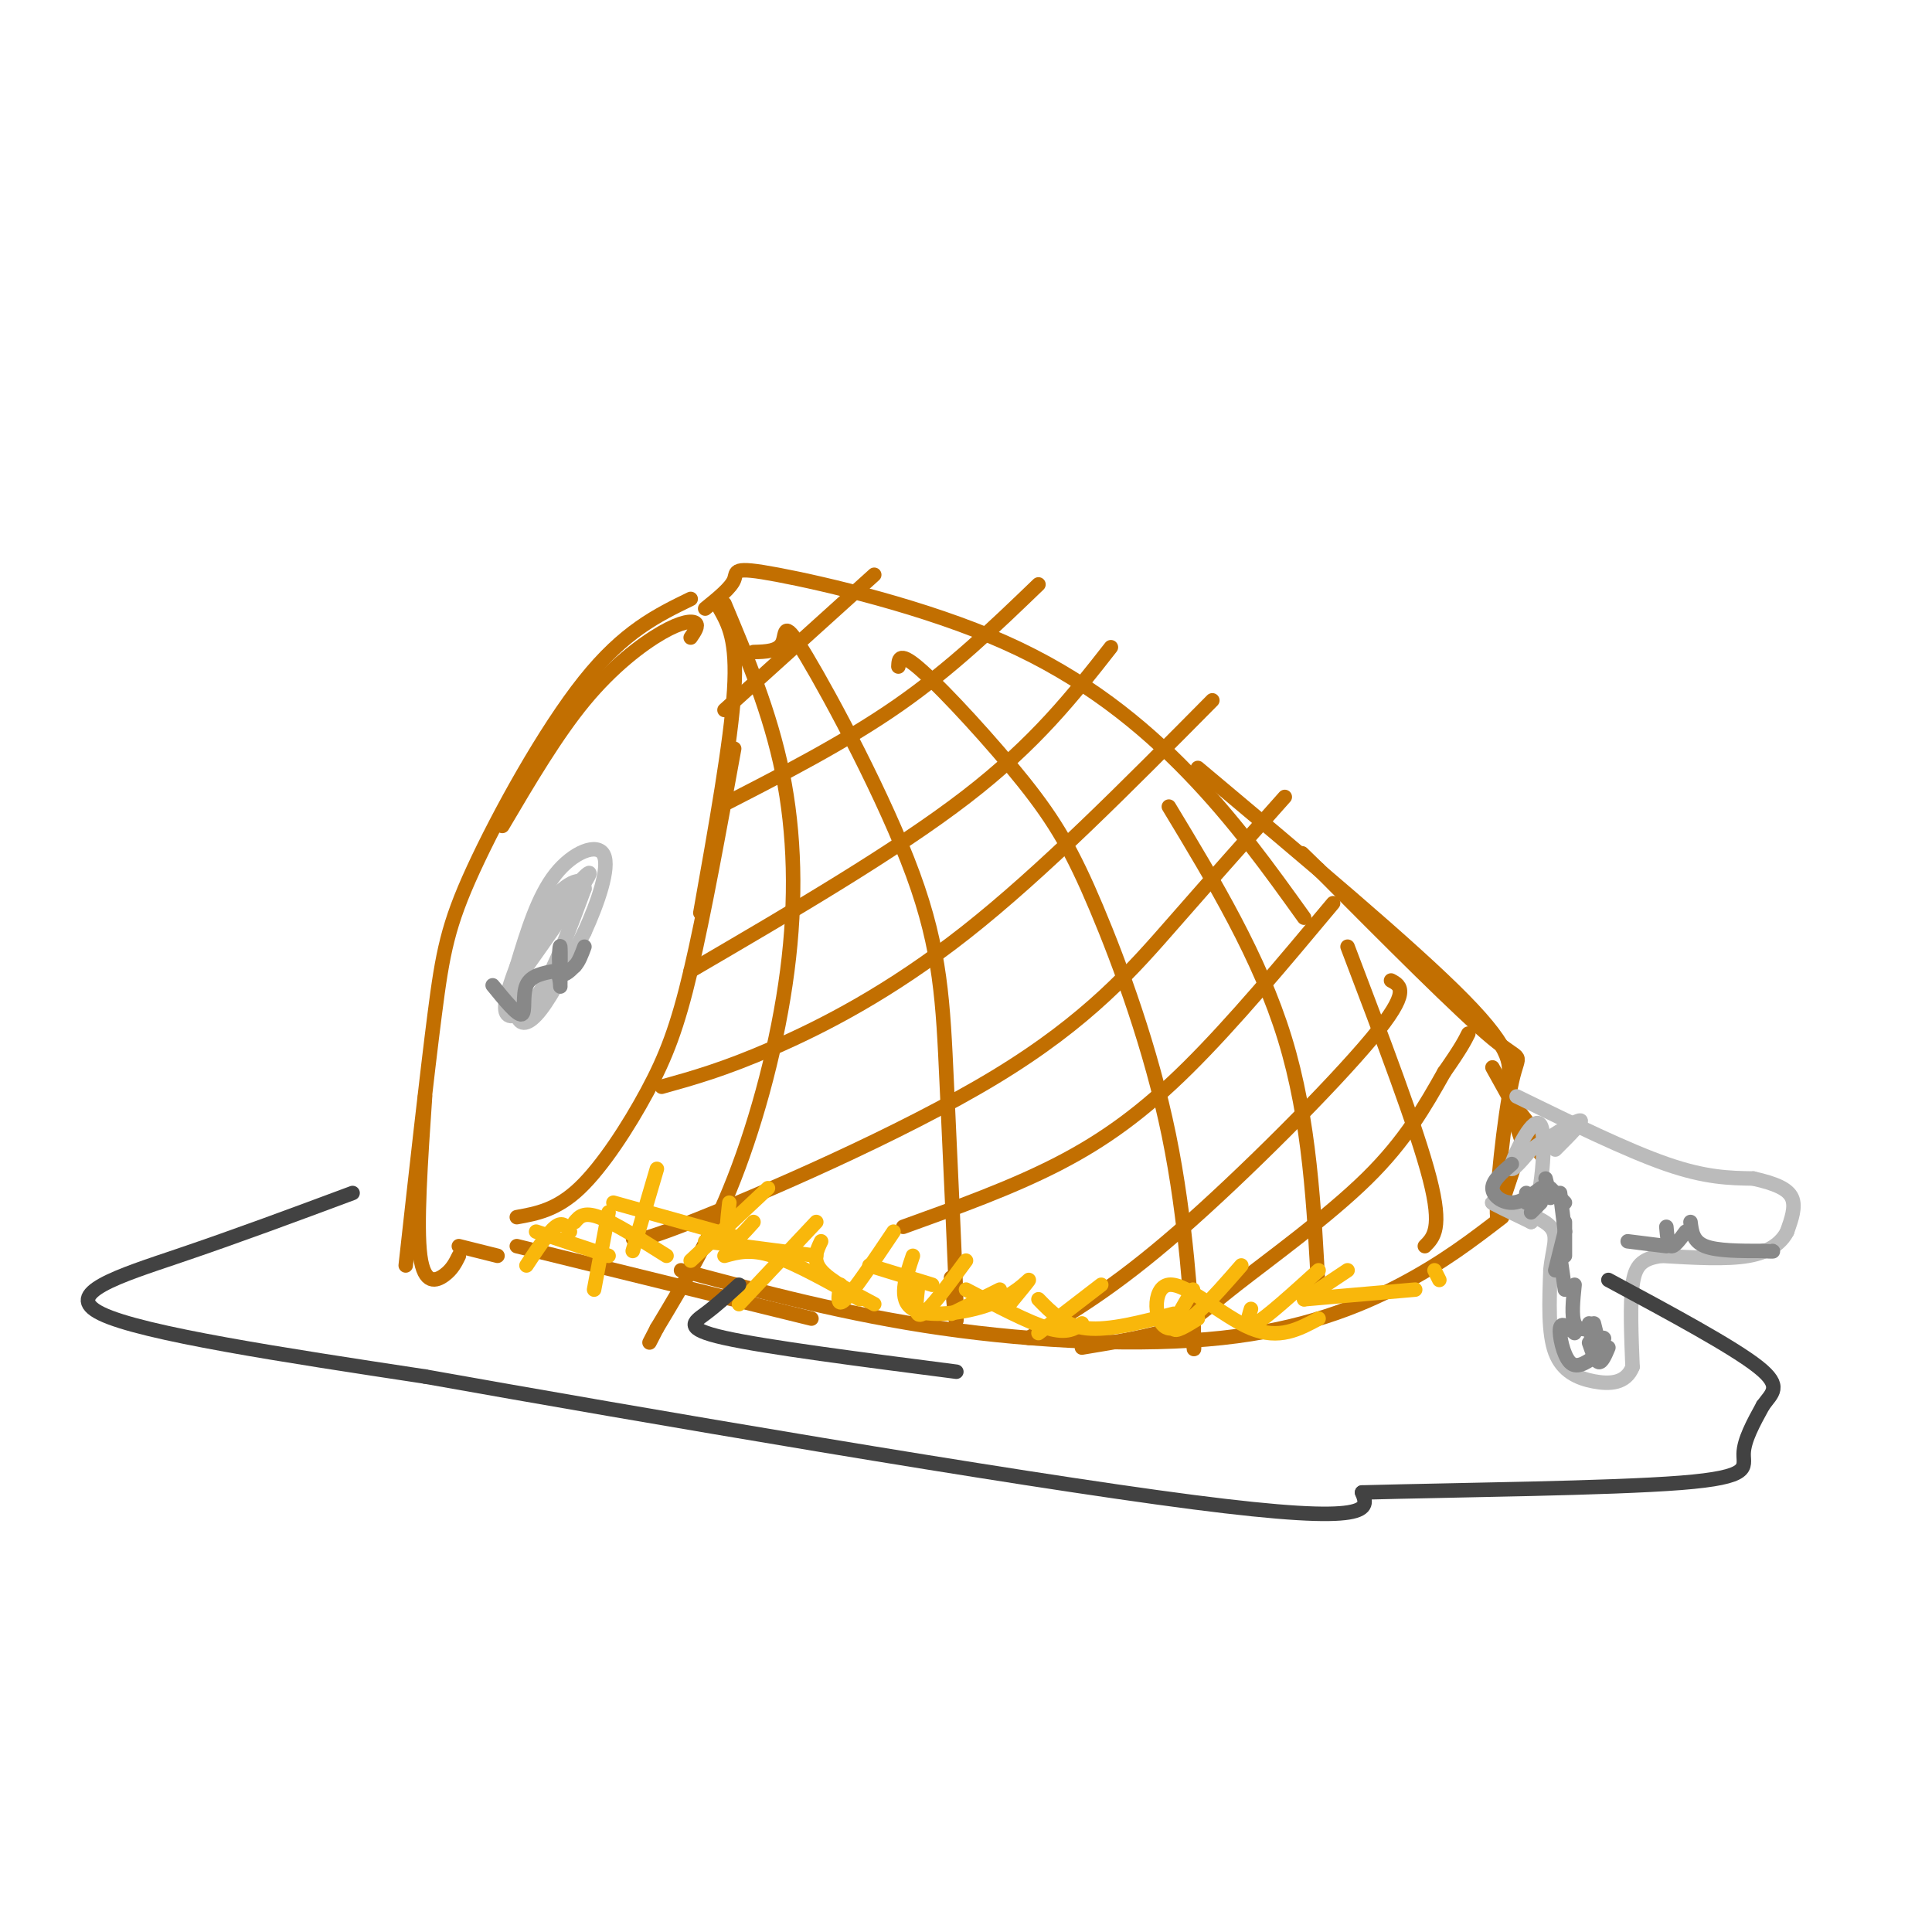 <svg viewBox='0 0 400 400' version='1.1' xmlns='http://www.w3.org/2000/svg' xmlns:xlink='http://www.w3.org/1999/xlink'><g fill='none' stroke='#C26F01' stroke-width='3' stroke-linecap='round' stroke-linejoin='round'><path d='M149,126c1.833,3.250 3.667,6.500 3,17c-0.667,10.500 -3.833,28.250 -7,46'/><path d='M152,155c-3.125,17.173 -6.250,34.345 -9,46c-2.750,11.655 -5.125,17.792 -9,25c-3.875,7.208 -9.250,15.488 -14,20c-4.750,4.512 -8.875,5.256 -13,6'/><path d='M143,132c0.839,-1.232 1.679,-2.464 1,-3c-0.679,-0.536 -2.875,-0.375 -7,2c-4.125,2.375 -10.179,6.964 -16,14c-5.821,7.036 -11.411,16.518 -17,26'/><path d='M143,124c-6.899,3.357 -13.798,6.714 -22,17c-8.202,10.286 -17.708,27.500 -23,39c-5.292,11.500 -6.369,17.286 -8,30c-1.631,12.714 -3.815,32.357 -6,52'/><path d='M88,227c-0.911,13.400 -1.822,26.800 -1,33c0.822,6.200 3.378,5.200 5,4c1.622,-1.200 2.311,-2.600 3,-4'/><path d='M95,258c0.000,0.000 8.000,2.000 8,2'/><path d='M107,258c0.000,0.000 61.000,15.000 61,15'/><path d='M141,263c17.238,4.601 34.476,9.202 54,12c19.524,2.798 41.333,3.792 58,2c16.667,-1.792 28.190,-6.369 37,-11c8.810,-4.631 14.905,-9.315 21,-14'/><path d='M146,126c2.676,-2.166 5.352,-4.332 6,-6c0.648,-1.668 -0.734,-2.839 9,-1c9.734,1.839 30.582,6.687 47,14c16.418,7.313 28.405,17.089 38,27c9.595,9.911 16.797,19.955 24,30'/><path d='M248,159c22.167,18.583 44.333,37.167 55,48c10.667,10.833 9.833,13.917 9,17'/><path d='M309,221c0.000,0.000 10.000,18.000 10,18'/><path d='M316,232c-1.417,-1.833 -2.833,-3.667 -3,-3c-0.167,0.667 0.917,3.833 2,7'/><path d='M315,235c0.000,0.000 0.000,1.000 0,1'/><path d='M316,234c0.000,0.000 -6.000,18.000 -6,18'/><path d='M310,252c-0.440,-3.429 1.458,-21.000 3,-28c1.542,-7.000 2.726,-3.429 -4,-9c-6.726,-5.571 -21.363,-20.286 -36,-35'/><path d='M273,180c-6.000,-5.833 -3.000,-2.917 0,0'/><path d='M150,125c4.726,11.250 9.452,22.500 12,35c2.548,12.500 2.917,26.250 1,41c-1.917,14.750 -6.119,30.500 -11,43c-4.881,12.500 -10.440,21.750 -16,31'/><path d='M136,275c-2.667,5.167 -1.333,2.583 0,0'/><path d='M156,135c2.585,-0.068 5.170,-0.137 6,-2c0.830,-1.863 -0.095,-5.521 5,3c5.095,8.521 16.211,29.222 22,45c5.789,15.778 6.251,26.632 7,43c0.749,16.368 1.785,38.248 2,46c0.215,7.752 -0.393,1.376 -1,-5'/><path d='M197,265c-0.167,-0.833 -0.083,-0.417 0,0'/><path d='M186,138c0.079,-1.682 0.158,-3.364 5,1c4.842,4.364 14.447,14.774 21,23c6.553,8.226 10.056,14.267 15,26c4.944,11.733 11.331,29.159 15,47c3.669,17.841 4.620,36.097 5,42c0.380,5.903 0.190,-0.549 0,-7'/><path d='M242,167c9.417,15.583 18.833,31.167 24,48c5.167,16.833 6.083,34.917 7,53'/><path d='M279,196c7.167,18.833 14.333,37.667 17,48c2.667,10.333 0.833,12.167 -1,14'/><path d='M150,147c0.000,0.000 31.000,-28.000 31,-28'/><path d='M149,167c13.000,-6.667 26.000,-13.333 37,-21c11.000,-7.667 20.000,-16.333 29,-25'/><path d='M143,201c21.250,-12.417 42.500,-24.833 57,-36c14.500,-11.167 22.250,-21.083 30,-31'/><path d='M137,225c6.400,-1.778 12.800,-3.556 23,-8c10.200,-4.444 24.200,-11.556 40,-24c15.800,-12.444 33.400,-30.222 51,-48'/><path d='M132,255c-1.512,1.750 -3.024,3.500 11,-2c14.024,-5.500 43.583,-18.250 63,-30c19.417,-11.750 28.690,-22.500 37,-32c8.310,-9.500 15.655,-17.750 23,-26'/><path d='M187,254c11.178,-4.022 22.356,-8.044 32,-13c9.644,-4.956 17.756,-10.844 27,-20c9.244,-9.156 19.622,-21.578 30,-34'/><path d='M288,203c2.067,1.111 4.133,2.222 -4,12c-8.133,9.778 -26.467,28.222 -40,40c-13.533,11.778 -22.267,16.889 -31,22'/><path d='M224,279c7.268,-1.196 14.536,-2.393 19,-4c4.464,-1.607 6.125,-3.625 13,-9c6.875,-5.375 18.964,-14.107 27,-22c8.036,-7.893 12.018,-14.946 16,-22'/><path d='M299,222c3.500,-5.000 4.250,-6.500 5,-8'/></g>
<g fill='none' stroke='#BBBBBB' stroke-width='3' stroke-linecap='round' stroke-linejoin='round'><path d='M117,189c-3.060,2.512 -6.119,5.024 -8,9c-1.881,3.976 -2.583,9.417 -2,12c0.583,2.583 2.452,2.310 5,-1c2.548,-3.310 5.774,-9.655 9,-16'/><path d='M121,193c2.798,-6.107 5.292,-13.375 4,-16c-1.292,-2.625 -6.369,-0.607 -10,4c-3.631,4.607 -5.815,11.804 -8,19'/><path d='M107,200c-2.000,5.250 -3.000,8.875 -2,10c1.000,1.125 4.000,-0.250 7,-5c3.000,-4.750 6.000,-12.875 9,-21'/><path d='M121,184c0.012,-3.310 -4.458,-1.083 -8,4c-3.542,5.083 -6.155,13.024 -6,14c0.155,0.976 3.077,-5.012 6,-11'/><path d='M113,191c3.600,-4.911 9.600,-11.689 9,-10c-0.600,1.689 -7.800,11.844 -15,22'/><path d='M107,203c-2.667,4.500 -1.833,4.750 -1,5'/><path d='M314,227c11.417,5.583 22.833,11.167 31,14c8.167,2.833 13.083,2.917 18,3'/><path d='M363,244c4.622,1.044 7.178,2.156 8,4c0.822,1.844 -0.089,4.422 -1,7'/><path d='M370,255c-1.133,2.200 -3.467,4.200 -8,5c-4.533,0.800 -11.267,0.400 -18,0'/><path d='M344,260c-4.133,0.578 -5.467,2.022 -6,6c-0.533,3.978 -0.267,10.489 0,17'/><path d='M338,283c-1.345,3.464 -4.708,3.625 -8,3c-3.292,-0.625 -6.512,-2.036 -8,-6c-1.488,-3.964 -1.244,-10.482 -1,-17'/><path d='M321,263c0.378,-4.422 1.822,-6.978 0,-9c-1.822,-2.022 -6.911,-3.511 -12,-5'/><path d='M309,249c-0.667,-0.167 3.667,1.917 8,4'/><path d='M317,253c2.095,-4.417 3.333,-17.458 2,-20c-1.333,-2.542 -5.238,5.417 -6,8c-0.762,2.583 1.619,-0.208 4,-3'/><path d='M317,238c3.067,-2.067 8.733,-5.733 10,-6c1.267,-0.267 -1.867,2.867 -5,6'/></g>
<g fill='none' stroke='#F9B70B' stroke-width='3' stroke-linecap='round' stroke-linejoin='round'><path d='M118,255c-0.750,-1.083 -1.500,-2.167 -3,-1c-1.500,1.167 -3.750,4.583 -6,8'/><path d='M111,255c0.000,0.000 15.000,5.000 15,5'/><path d='M126,251c0.000,0.000 -3.000,16.000 -3,16'/><path d='M119,253c0.917,-1.083 1.833,-2.167 5,-1c3.167,1.167 8.583,4.583 14,8'/><path d='M136,242c0.000,0.000 -5.000,17.000 -5,17'/><path d='M127,249c0.000,0.000 25.000,7.000 25,7'/><path d='M151,249c-0.417,3.667 -0.833,7.333 0,8c0.833,0.667 2.917,-1.667 5,-4'/><path d='M159,246c0.000,0.000 -16.000,15.000 -16,15'/><path d='M146,257c0.000,0.000 23.000,3.000 23,3'/><path d='M169,253c0.000,0.000 -16.000,17.000 -16,17'/><path d='M150,260c2.667,-0.750 5.333,-1.500 10,0c4.667,1.500 11.333,5.250 18,9'/><path d='M185,255c-4.083,6.083 -8.167,12.167 -10,14c-1.833,1.833 -1.417,-0.583 -1,-3'/><path d='M170,257c-0.917,1.917 -1.833,3.833 0,6c1.833,2.167 6.417,4.583 11,7'/><path d='M180,262c0.000,0.000 13.000,4.000 13,4'/><path d='M200,261c-3.667,5.000 -7.333,10.000 -9,11c-1.667,1.000 -1.333,-2.000 -1,-5'/><path d='M189,260c-1.548,4.583 -3.095,9.167 0,11c3.095,1.833 10.833,0.917 16,-1c5.167,-1.917 7.762,-4.833 8,-5c0.238,-0.167 -1.881,2.417 -4,5'/><path d='M207,267c0.000,0.000 -10.000,5.000 -10,5'/><path d='M200,267c6.500,3.417 13.000,6.833 17,8c4.000,1.167 5.500,0.083 7,-1'/><path d='M228,266c0.000,0.000 -13.000,10.000 -13,10'/><path d='M215,269c2.667,2.750 5.333,5.500 10,6c4.667,0.500 11.333,-1.250 18,-3'/><path d='M247,267c-2.083,3.500 -4.167,7.000 -4,8c0.167,1.000 2.583,-0.500 5,-2'/><path d='M257,262c-5.917,6.792 -11.833,13.583 -15,13c-3.167,-0.583 -3.583,-8.542 0,-9c3.583,-0.458 11.167,6.583 17,9c5.833,2.417 9.917,0.208 14,-2'/><path d='M279,263c0.000,0.000 -9.000,6.000 -9,6'/><path d='M273,263c-5.333,4.833 -10.667,9.667 -13,11c-2.333,1.333 -1.667,-0.833 -1,-3'/><path d='M270,269c0.000,0.000 23.000,-2.000 23,-2'/><path d='M297,263c0.000,0.000 1.000,2.000 1,2'/></g>
<g fill='none' stroke='#888888' stroke-width='3' stroke-linecap='round' stroke-linejoin='round'><path d='M319,249c0.000,0.000 -2.000,2.000 -2,2'/><path d='M316,247c0.000,0.000 0.000,2.000 0,2'/><path d='M313,241c-2.000,1.711 -4.000,3.422 -4,5c0.000,1.578 2.000,3.022 4,3c2.000,-0.022 4.000,-1.511 6,-3'/><path d='M320,244c0.000,0.000 1.000,4.000 1,4'/><path d='M321,246c0.000,0.000 3.000,3.000 3,3'/><path d='M323,247c0.000,0.000 1.000,8.000 1,8'/><path d='M324,253c0.000,0.000 0.000,7.000 0,7'/><path d='M324,255c0.000,0.000 -2.000,8.000 -2,8'/><path d='M323,260c0.000,0.000 1.000,7.000 1,7'/><path d='M326,266c-0.333,3.250 -0.667,6.500 0,8c0.667,1.500 2.333,1.250 4,1'/><path d='M330,274c0.000,0.000 1.000,4.000 1,4'/><path d='M329,274c0.000,0.000 1.000,6.000 1,6'/><path d='M326,276c-1.378,-1.222 -2.756,-2.444 -3,-1c-0.244,1.444 0.644,5.556 2,7c1.356,1.444 3.178,0.222 5,-1'/><path d='M329,278c0.667,1.917 1.333,3.833 2,4c0.667,0.167 1.333,-1.417 2,-3'/><path d='M332,277c0.000,0.000 0.100,0.100 0.1,0.1'/><path d='M337,257c0.000,0.000 8.000,1.000 8,1'/><path d='M345,254c0.167,1.917 0.333,3.833 1,4c0.667,0.167 1.833,-1.417 3,-3'/><path d='M350,253c0.250,2.000 0.500,4.000 3,5c2.500,1.000 7.250,1.000 12,1'/><path d='M365,259c2.333,0.167 2.167,0.083 2,0'/><path d='M102,204c2.556,3.133 5.111,6.267 6,6c0.889,-0.267 0.111,-3.933 1,-6c0.889,-2.067 3.444,-2.533 6,-3'/><path d='M115,201c1.145,0.783 1.008,4.241 1,3c-0.008,-1.241 0.113,-7.180 0,-8c-0.113,-0.820 -0.461,3.480 0,5c0.461,1.520 1.730,0.260 3,-1'/><path d='M119,200c0.833,-0.833 1.417,-2.417 2,-4'/></g>
<g fill='none' stroke='#424242' stroke-width='3' stroke-linecap='round' stroke-linejoin='round'><path d='M73,247c-11.933,4.444 -23.867,8.889 -36,13c-12.133,4.111 -24.467,7.889 -16,12c8.467,4.111 37.733,8.556 67,13'/><path d='M88,285c44.200,7.889 121.200,21.111 159,26c37.800,4.889 36.400,1.444 35,-2'/><path d='M282,309c19.619,-0.524 51.167,-0.833 66,-2c14.833,-1.167 12.952,-3.190 13,-6c0.048,-2.810 2.024,-6.405 4,-10'/><path d='M365,291c1.778,-2.533 4.222,-3.867 -1,-8c-5.222,-4.133 -18.111,-11.067 -31,-18'/><path d='M153,266c-2.333,2.133 -4.667,4.267 -7,6c-2.333,1.733 -4.667,3.067 4,5c8.667,1.933 28.333,4.467 48,7'/></g>
</svg>